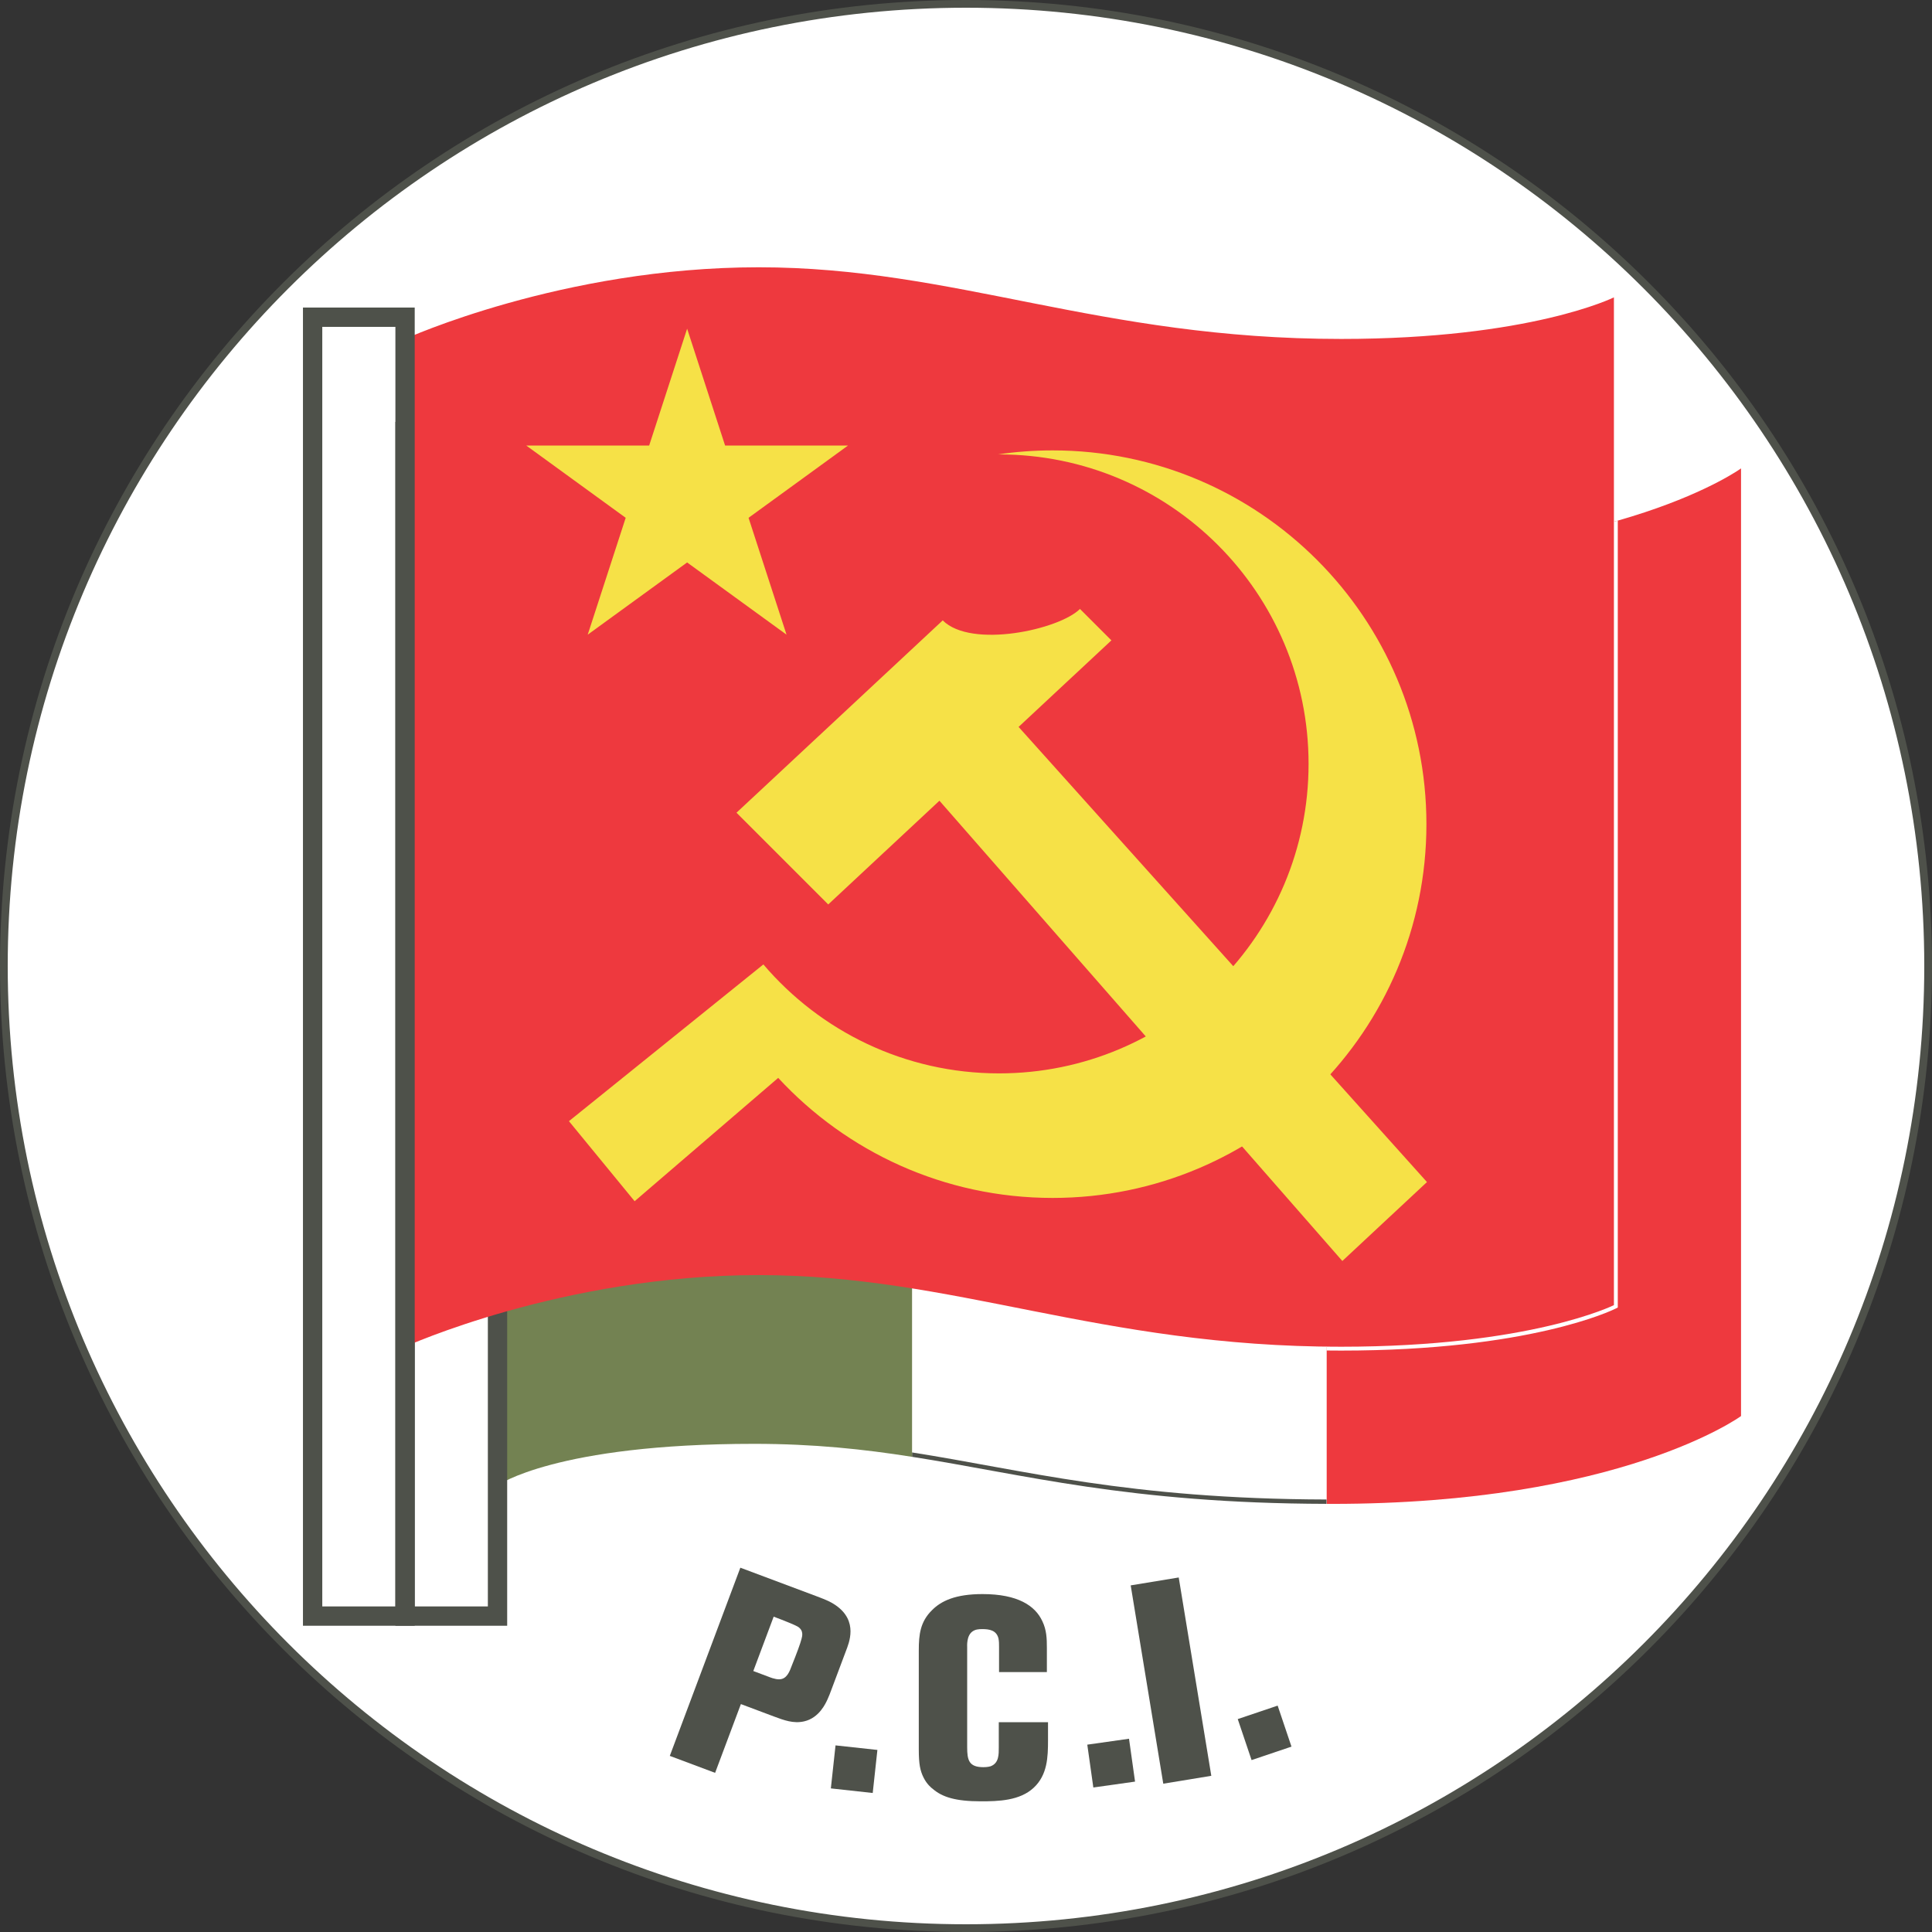 <?xml version="1.0" encoding="UTF-8"?>
<svg xmlns="http://www.w3.org/2000/svg" xmlns:xlink="http://www.w3.org/1999/xlink" width="250pt" height="250pt" viewBox="0 0 250 250" version="1.1">
<rect x="0" y="0" width="250" height="250" fill="#333333" stroke="none"/>
<g id="surface1">
<path style=" stroke:none;fill-rule:nonzero;fill:rgb(100%,100%,100%);fill-opacity:1;" d="M 249.5 125 C 249.5 193.762 193.762 249.5 125 249.5 C 56.242 249.5 0.5 193.762 0.5 125 C 0.5 56.242 56.242 0.5 125 0.5 C 193.762 0.5 249.5 56.242 249.5 125 "/>
<path style="fill:none;stroke-width:10;stroke-linecap:butt;stroke-linejoin:miter;stroke:rgb(30.6%,31.799%,28.999%);stroke-opacity:1;stroke-miterlimit:4;" d="M 2495 1250 C 2495 562.383 1937.617 5 1250 5 C 562.422 5 5 562.383 5 1250 C 5 1937.578 562.422 2495 1250 2495 C 1937.617 2495 2495 1937.578 2495 1250 Z M 2495 1250 " transform="matrix(0.1,0,0,-0.1,0,250)"/>
<path style=" stroke:none;fill-rule:nonzero;fill:rgb(30.6%,31.799%,28.999%);fill-opacity:1;" d="M 103.715 212.082 C 103.797 211.758 104.047 210.984 103.215 210.477 C 102.859 210.266 101.461 209.699 100.113 209.195 L 97.477 216.23 L 99.477 216.98 C 99.512 216.992 100.289 217.328 100.852 217.301 C 101.844 217.281 102.195 216.23 102.48 215.473 C 103.098 213.934 103.574 212.656 103.715 212.082 M 107.074 219.91 C 106.855 220.379 106.016 222.305 104.043 222.746 C 102.668 223.059 101.426 222.59 100.148 222.113 L 95.871 220.508 L 92.535 229.406 L 86.672 227.211 L 95.801 202.859 L 105.633 206.543 C 107.012 207.062 107.516 207.289 108.141 207.723 C 111.109 209.777 109.836 212.645 109.461 213.645 L 107.57 218.68 C 107.418 219.094 107.262 219.508 107.074 219.91 "/>
<path style=" stroke:none;fill-rule:nonzero;fill:rgb(30.6%,31.799%,28.999%);fill-opacity:1;" d="M 107.512 231.418 L 108.117 225.852 L 113.535 226.441 L 112.93 232.012 Z M 107.512 231.418 "/>
<path style=" stroke:none;fill-rule:nonzero;fill:rgb(30.6%,31.799%,28.999%);fill-opacity:1;" d="M 133.77 231.324 C 131.965 233.016 129.203 233.09 126.918 233.09 C 123.641 233.09 121.945 232.539 120.73 231.508 C 120.473 231.324 119.922 230.844 119.516 230.031 C 119.074 229.148 118.891 228.301 118.891 226.387 L 118.891 213.57 C 118.891 211.504 119.074 209.848 120.621 208.336 C 121.801 207.156 123.641 206.273 127.141 206.273 C 131.707 206.273 133.957 207.785 134.875 209.773 C 135.43 210.918 135.465 212.02 135.465 213.234 L 135.465 216.367 L 129.277 216.367 L 129.277 213.09 C 129.277 212.719 129.277 212.391 129.203 212.02 C 128.945 210.953 128.023 210.805 127.105 210.805 C 126.625 210.805 126.219 210.844 125.852 211.098 C 125.043 211.652 125.152 213.016 125.152 213.164 L 125.152 226.094 C 125.152 227.75 125.371 228.672 127.25 228.672 C 127.324 228.672 127.805 228.672 128.172 228.559 C 129.277 228.156 129.242 227.012 129.242 226.094 L 129.242 222.852 L 135.613 222.852 L 135.613 225.172 C 135.613 227.383 135.539 229.664 133.77 231.324 "/>
<path style=" stroke:none;fill-rule:nonzero;fill:rgb(30.6%,31.799%,28.999%);fill-opacity:1;" d="M 141.477 231.301 L 140.695 225.758 L 146.094 224.992 L 146.875 230.539 Z M 141.477 231.301 "/>
<path style=" stroke:none;fill-rule:nonzero;fill:rgb(30.6%,31.799%,28.999%);fill-opacity:1;" d="M 150.527 230.809 L 146.312 205.148 L 152.527 204.125 L 156.742 229.789 Z M 150.527 230.809 "/>
<path style=" stroke:none;fill-rule:nonzero;fill:rgb(30.6%,31.799%,28.999%);fill-opacity:1;" d="M 161.953 227.754 L 160.164 222.449 L 165.328 220.707 L 167.117 226.012 Z M 161.953 227.754 "/>
<path style=" stroke:none;fill-rule:nonzero;fill:rgb(93.3%,22.4%,24.3%);fill-opacity:1;" d="M 225.289 60.609 L 225.289 183.238 C 225.289 183.238 209.738 194.602 172.352 194.602 L 171.648 194.602 L 171.648 71.969 L 172.352 71.969 C 209.738 71.969 225.289 60.609 225.289 60.609 "/>
<path style=" stroke:none;fill-rule:nonzero;fill:rgb(100%,100%,100%);fill-opacity:1;" d="M 171.648 71.969 L 171.648 194.598 C 145.949 194.531 132.488 190.77 118.02 188.512 L 118.02 65.879 C 132.488 68.141 145.949 71.898 171.648 71.969 "/>
<path style=" stroke:none;fill-rule:nonzero;fill:rgb(30.6%,31.799%,28.999%);fill-opacity:1;" d="M 171.648 194.035 L 171.648 194.598 C 145.949 194.531 132.488 190.77 118.02 188.512 L 118.02 187.945 C 132.488 190.207 145.949 193.965 171.648 194.035 "/>
<path style=" stroke:none;fill-rule:nonzero;fill:rgb(45.099%,50.999%,32.199%);fill-opacity:1;" d="M 118.02 65.879 L 118.02 188.512 C 111.762 187.527 105.301 186.832 97.582 186.832 C 71.859 186.832 64.379 192.211 64.379 192.211 L 64.379 69.578 C 64.379 69.578 71.859 64.199 97.582 64.199 C 105.301 64.199 111.762 64.898 118.02 65.879 "/>
<path style="fill:none;stroke-width:25;stroke-linecap:butt;stroke-linejoin:miter;stroke:rgb(30.6%,31.799%,28.999%);stroke-opacity:1;stroke-miterlimit:4;" d="M 524.141 408.789 L 643.789 408.789 L 643.789 1941.602 L 524.141 1941.602 Z M 524.141 408.789 " transform="matrix(0.1,0,0,-0.1,0,250)"/>
<path style=" stroke:none;fill-rule:nonzero;fill:rgb(93.3%,22.4%,24.3%);fill-opacity:1;" d="M 208.84 38.477 C 208.84 38.477 198.07 43.859 173.547 43.859 C 142.141 43.859 123.598 34.586 98.172 34.586 C 72.75 34.586 52.414 43.859 52.414 43.859 L 52.414 174.266 C 52.414 174.266 72.75 164.996 98.172 164.996 C 123.598 164.996 142.141 174.266 173.547 174.266 C 198.07 174.266 208.84 168.883 208.84 168.883 "/>
<path style=" stroke:none;fill-rule:nonzero;fill:rgb(96.1%,88.199%,27.8%);fill-opacity:1;" d="M 88.914 42.535 L 93.828 57.656 L 109.727 57.656 L 96.863 67.004 L 101.777 82.125 L 88.914 72.781 L 76.051 82.125 L 80.965 67.004 L 68.102 57.656 L 84 57.656 "/>
<path style=" stroke:none;fill-rule:nonzero;fill:rgb(96.1%,88.199%,27.8%);fill-opacity:1;" d="M 129.098 58.805 C 131.422 58.461 133.797 58.281 136.215 58.281 C 162.926 58.281 184.578 79.938 184.578 106.648 C 184.578 133.359 162.926 155.012 136.215 155.012 C 122.176 155.012 109.535 149.031 100.699 139.477 L 82.121 155.438 L 73.621 145.078 L 98.781 124.797 C 106.129 133.422 117.066 138.895 129.281 138.895 C 151.398 138.895 169.328 120.965 169.328 98.848 C 169.328 76.73 151.398 58.801 129.281 58.801 L 129.098 58.801 "/>
<path style=" stroke:none;fill-rule:nonzero;fill:rgb(96.1%,88.199%,27.8%);fill-opacity:1;" d="M 121.562 103.613 L 107.172 117.035 L 95.301 105.164 L 121.988 80.277 C 125.684 83.973 137.07 81.473 139.746 78.797 L 143.816 82.863 L 131.805 94.062 L 184.648 152.957 L 173.699 163.172 "/>
<path style=" stroke:none;fill-rule:nonzero;fill:rgb(100%,100%,100%);fill-opacity:1;" d="M 171.648 174.254 C 172.277 174.262 172.91 174.266 173.547 174.266 C 198.07 174.266 208.84 168.883 208.84 168.883 L 208.84 67.512 L 209.34 67.367 L 209.34 169.191 L 209.062 169.332 C 208.621 169.551 197.91 174.766 173.547 174.766 C 172.906 174.766 172.277 174.762 171.648 174.754 "/>
<path style="fill:none;stroke-width:25;stroke-linecap:butt;stroke-linejoin:miter;stroke:rgb(30.6%,31.799%,28.999%);stroke-opacity:1;stroke-miterlimit:4;" d="M 404.531 408.789 L 524.141 408.789 L 524.141 2089.531 L 404.531 2089.531 Z M 404.531 408.789 " transform="matrix(0.1,0,0,-0.1,0,250)"/>
</g>
</svg>
